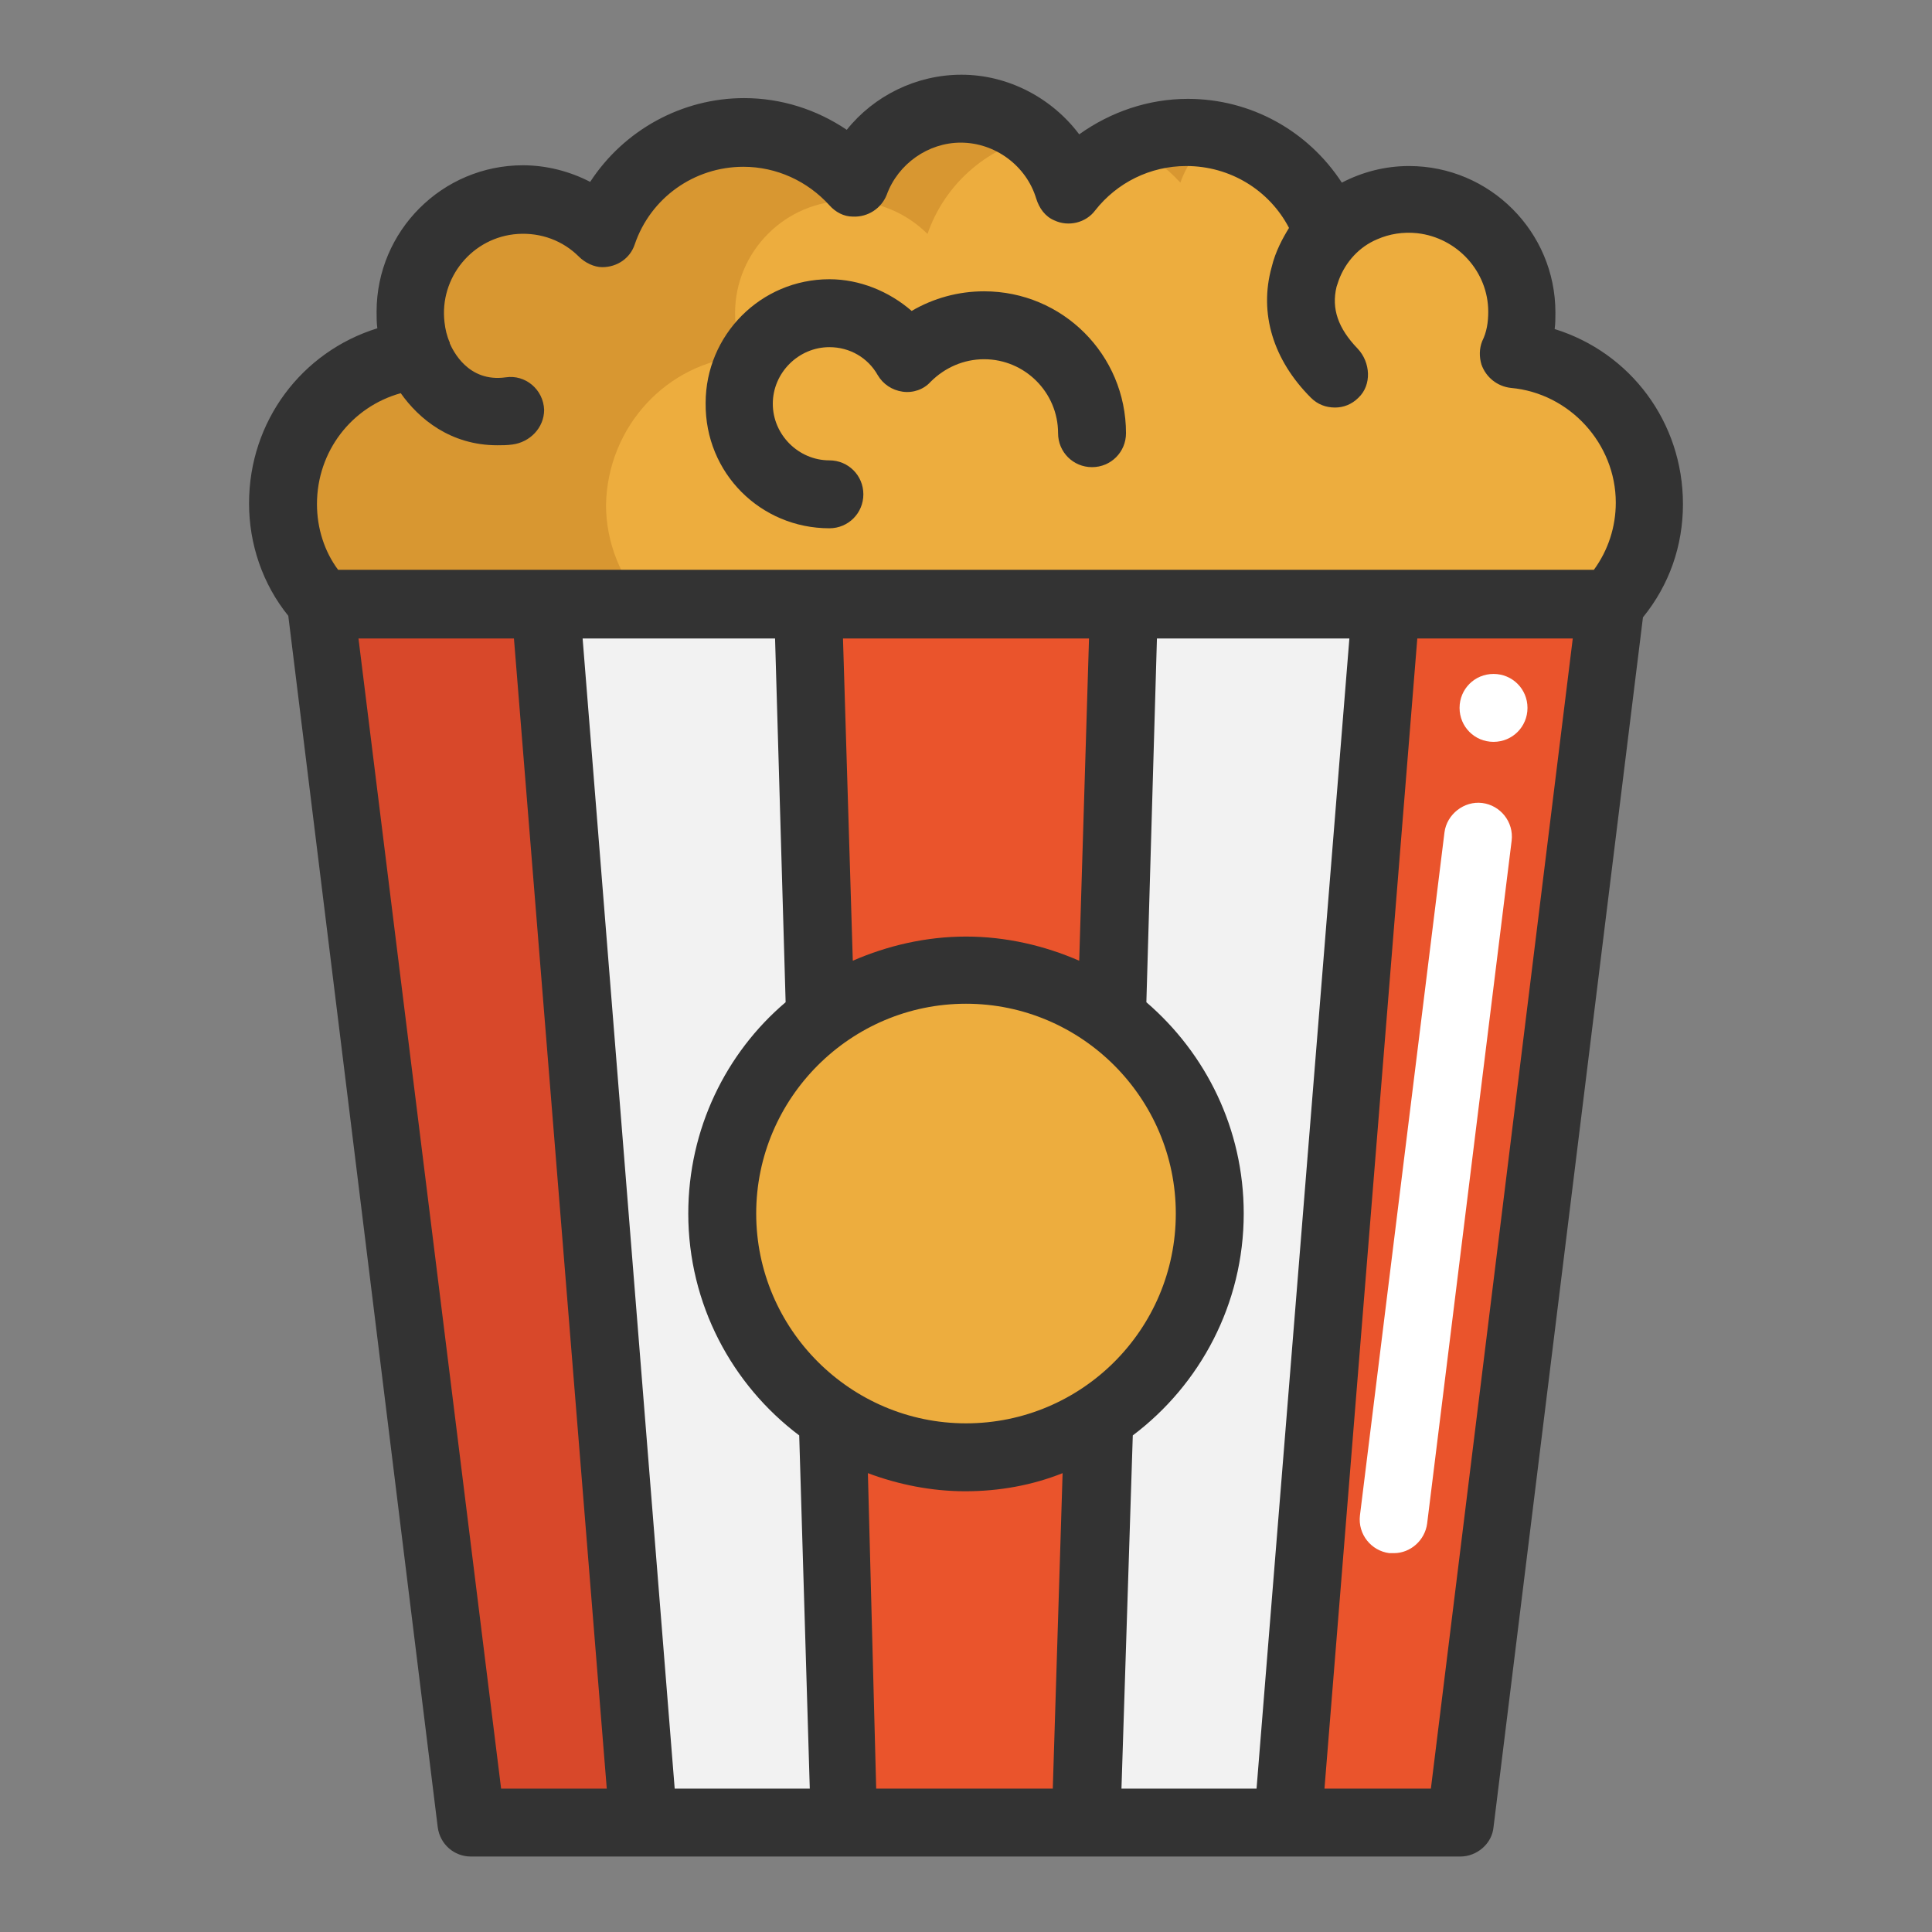 <?xml version="1.0" encoding="utf-8"?>
<!-- Svg Vector Icons : http://www.onlinewebfonts.com/icon -->
<!DOCTYPE svg PUBLIC "-//W3C//DTD SVG 1.1//EN" "http://www.w3.org/Graphics/SVG/1.1/DTD/svg11.dtd">
<svg version="1.1" xmlns="http://www.w3.org/2000/svg" xmlns:xlink="http://www.w3.org/1999/xlink" x="0px" y="0px" viewBox="0 0 256 256" enable-background="new 0 0 256 256" xml:space="preserve">
<rect x="0" y="0" width="256" height="256" fill="#808080" stroke="none"/>
<g> <path fill="#f2f2f2" d="M183.7,80.2l-13,161.3H144l1.6-53.7c8.8-5.7,14.6-15.7,14.6-27c0-10.6-5.1-20-13-25.9l1.7-54.8L183.7,80.2 L183.7,80.2z M110.3,187.8l1.6,53.7H85.3l-13-161.3h34.8l1.7,54.8c-7.9,5.9-13,15.3-13,25.9C95.7,172.1,101.5,182.1,110.3,187.8z" /> <path fill="#edad3e" d="M147.2,134.9c7.9,5.9,13,15.3,13,25.9c0,11.3-5.8,21.2-14.6,27c-5.1,3.3-11.1,5.2-17.7,5.2 c-6.5,0-12.6-1.9-17.7-5.2c-8.8-5.7-14.6-15.7-14.6-27c0-10.6,5.1-20,13-25.9c5.4-4,12-6.4,19.2-6.4S141.9,130.9,147.2,134.9z  M55.5,47.2c-0.7-1.8-1.1-3.7-1.1-5.7c0-8.2,6.7-14.9,14.9-14.9c4.1,0,7.9,1.7,10.6,4.4c2.7-7.7,10-13.3,18.7-13.3 c5.9,0,11.1,2.6,14.8,6.6c2.1-5.7,7.6-9.8,14.1-9.8c6.8,0,12.6,4.6,14.4,10.8c3.6-4.6,9.2-7.6,15.6-7.6c8.7,0,16,5.6,18.7,13.3 c2.7-2.7,6.4-4.4,10.6-4.4c8.2,0,14.9,6.7,14.9,14.9c0,2-0.4,3.9-1.1,5.7c10.1,0.9,18,9.4,18,19.7c0,4.9-1.8,9.7-5.2,13.3H42.7 c-3.3-3.6-5.2-8.4-5.2-13.3C37.5,56.5,45.4,48,55.5,47.2L55.5,47.2z"/> <path fill="#d89731" d="M98.5,47.2c-0.7-1.8-1.1-3.7-1.1-5.7c0-8.2,6.7-14.9,14.9-14.9c4.1,0,7.9,1.7,10.6,4.4 c2.2-6.4,7.6-11.3,14.2-12.8c-2.6-2.3-6-3.7-9.8-3.7c-6.4,0-11.9,4.1-14.1,9.8c-3.6-4.1-8.9-6.6-14.8-6.6c-8.7,0-16,5.6-18.7,13.3 c-2.7-2.7-6.5-4.4-10.6-4.4c-8.3,0-14.9,6.7-14.9,14.9c0,2,0.4,3.9,1.1,5.7c-10.1,0.9-18,9.4-18,19.7c0,4.9,1.8,9.7,5.2,13.3h43 c-3.3-3.6-5.2-8.4-5.2-13.3C80.5,56.5,88.4,48,98.5,47.2z M156.4,24.2c0.9-2.5,2.5-4.7,4.5-6.3c-1.1-0.2-2.3-0.3-3.5-0.3 c-2.8,0-5.5,0.6-7.9,1.6C152.1,20.4,154.5,22.1,156.4,24.2L156.4,24.2z"/> <path fill="#d8482a" d="M72.3,80.2l13,161.3H62.4L42.5,80.2h0.2H72.3z"/> <path fill="#ea542c" d="M145.6,187.8l-1.6,53.7h-32l-1.6-53.7c5.1,3.3,11.1,5.3,17.7,5.3C134.5,193.1,140.6,191.2,145.6,187.8z  M148.9,80.2l-1.7,54.8c-5.4-4-12.1-6.4-19.2-6.4c-7.2,0-13.9,2.4-19.2,6.4l-1.7-54.8L148.9,80.2L148.9,80.2L148.9,80.2z  M213.5,80.2l-19.9,161.3h-22.9l13-161.3h29.7H213.5z"/> <path fill="#ffffff" d="M184.7,205.8c-0.2,0-0.4,0-0.6,0c-2.4-0.3-4.2-2.5-3.9-5l11.2-90.5c0.3-2.4,2.6-4.2,5-3.9 c2.4,0.3,4.2,2.5,3.9,5l-11.2,90.5C188.8,204.1,186.9,205.8,184.7,205.8z"/> <path fill="#ffffff" d="M193.4,93.8c0,2.5,2,4.5,4.5,4.5s4.5-2,4.5-4.5c0-2.5-2-4.5-4.5-4.5S193.4,91.3,193.4,93.8L193.4,93.8z"/> <path fill="#333333" d="M223,66.8c0-10.9-7-20.1-17-23.2c0.1-0.7,0.1-1.5,0.1-2.2c0-10.7-8.7-19.4-19.4-19.4 c-3.2,0-6.2,0.8-8.9,2.2c-4.5-6.9-12.1-11.1-20.4-11.1c-5.2,0-10.2,1.7-14.4,4.7c-3.6-4.8-9.4-7.9-15.6-7.9c-6,0-11.6,2.8-15.2,7.3 c-4-2.7-8.7-4.2-13.6-4.2c-8.2,0-15.9,4.2-20.4,11.1c-2.7-1.4-5.8-2.2-8.9-2.2c-10.7,0-19.4,8.7-19.4,19.4c0,0.7,0,1.5,0.1,2.2 c-10,3.1-17,12.3-17,23.2c0,5.4,1.8,10.7,5.2,14.9L58,242.1c0.3,2.3,2.2,3.9,4.4,3.9h131.1c2.2,0,4.2-1.7,4.4-3.9l19.8-160.3 C221.2,77.5,223,72.3,223,66.8L223,66.8z M53.1,52.1c2.4,3.4,6.6,6.9,12.8,6.9c0.6,0,1.3,0,2-0.1c2.3-0.3,4.2-2.2,4.2-4.6 c-0.1-2.7-2.5-4.7-5.1-4.3c-5,0.7-7-3.6-7.4-4.5c0,0,0,0,0-0.1v0c-0.4-0.9-0.6-1.8-0.7-2.7c-0.7-5.9,3.7-11.3,9.7-11.7 c3.1-0.2,6,0.9,8.1,3c0.8,0.8,2,1.4,3.1,1.4c2,0,3.7-1.2,4.3-3c2.1-6.2,7.9-10.3,14.4-10.3c4.4,0,8.5,1.9,11.4,5.1 c0.8,0.9,1.9,1.5,3.1,1.5c2,0.1,3.8-1.1,4.5-2.9c1.5-4.1,5.5-6.9,9.8-6.9c4.6,0,8.7,3.1,10,7.4c0.4,1.3,1.2,2.4,2.4,2.9 c1.9,0.9,4.2,0.3,5.4-1.3c2.9-3.7,7.3-5.9,12.1-5.9c5.8,0,11,3.2,13.6,8.2c-0.8,1.3-1.8,3.1-2.3,5.2c-1.7,6.1,0.2,12.3,5.2,17.3 c0.9,0.9,2,1.3,3.2,1.3c1.1,0,2.2-0.4,3.1-1.3c1.8-1.7,1.6-4.7-0.1-6.5c-2.6-2.7-3.5-5.3-2.8-8.2c0.1-0.3,0.2-0.6,0.3-0.9 c0.9-2.4,2.7-4.4,5.1-5.4c1.6-0.7,3.4-1,5.3-0.8c5.3,0.6,9.4,5.1,9.4,10.4c0,1.4-0.2,2.7-0.8,3.9c-0.4,1-0.4,2.1-0.1,3.1 c0.6,1.7,2.1,2.9,3.9,3.1c7.8,0.7,13.9,7.4,13.9,15.2c0,3.2-1,6.3-2.9,8.9H44.8C43,73.1,42,70,42,66.8C42,59.8,46.6,53.9,53.1,52.1 L53.1,52.1z M128,188.6c-15.3,0-27.8-12.5-27.8-27.8c0-15.3,12.5-27.8,27.8-27.8s27.8,12.5,27.8,27.8 C155.8,176.2,143.3,188.6,128,188.6z M128,124.1c-5.3,0-10.4,1.2-15,3.2l-1.3-42.7h32.6l-1.3,42.7 C138.4,125.3,133.3,124.1,128,124.1z M102.7,84.6l1.4,48.2c-7.9,6.7-12.9,16.8-12.9,28c0,12,5.8,22.7,14.7,29.4l1.4,46.8H89.4 L77.2,84.6H102.7z M115,195.2c4,1.5,8.4,2.4,12.9,2.4s8.9-0.8,12.9-2.4l-1.3,41.8h-23.4L115,195.2z M150.1,190.2 c8.9-6.7,14.7-17.4,14.7-29.4c0-11.2-5-21.2-12.9-28l1.4-48.2h25.5L166.5,237h-17.9L150.1,190.2z M47.5,84.6h20.6L80.4,237H66.4 L47.5,84.6z M189.6,237h-14.1l12.3-152.4h20.6L189.6,237z"/> <path fill="#333333" d="M109.9,70c2.5,0,4.5-2,4.5-4.5c0-2.5-2-4.5-4.5-4.5c-4.1,0-7.5-3.4-7.5-7.5s3.4-7.5,7.5-7.5 c2.7,0,5.1,1.4,6.4,3.7c0.7,1.2,1.9,2,3.3,2.2c1.4,0.2,2.8-0.3,3.7-1.3c1.9-1.9,4.4-3,7.1-3c5.4,0,9.8,4.4,9.8,9.8 c0,2.5,2,4.5,4.5,4.5s4.5-2,4.5-4.5c0-10.4-8.4-18.8-18.8-18.8c-3.4,0-6.7,0.9-9.6,2.6c-3-2.6-6.9-4.2-10.9-4.2 c-9.1,0-16.4,7.4-16.4,16.4C93.4,62.7,100.8,70,109.9,70L109.9,70z"/></g>
</svg>
